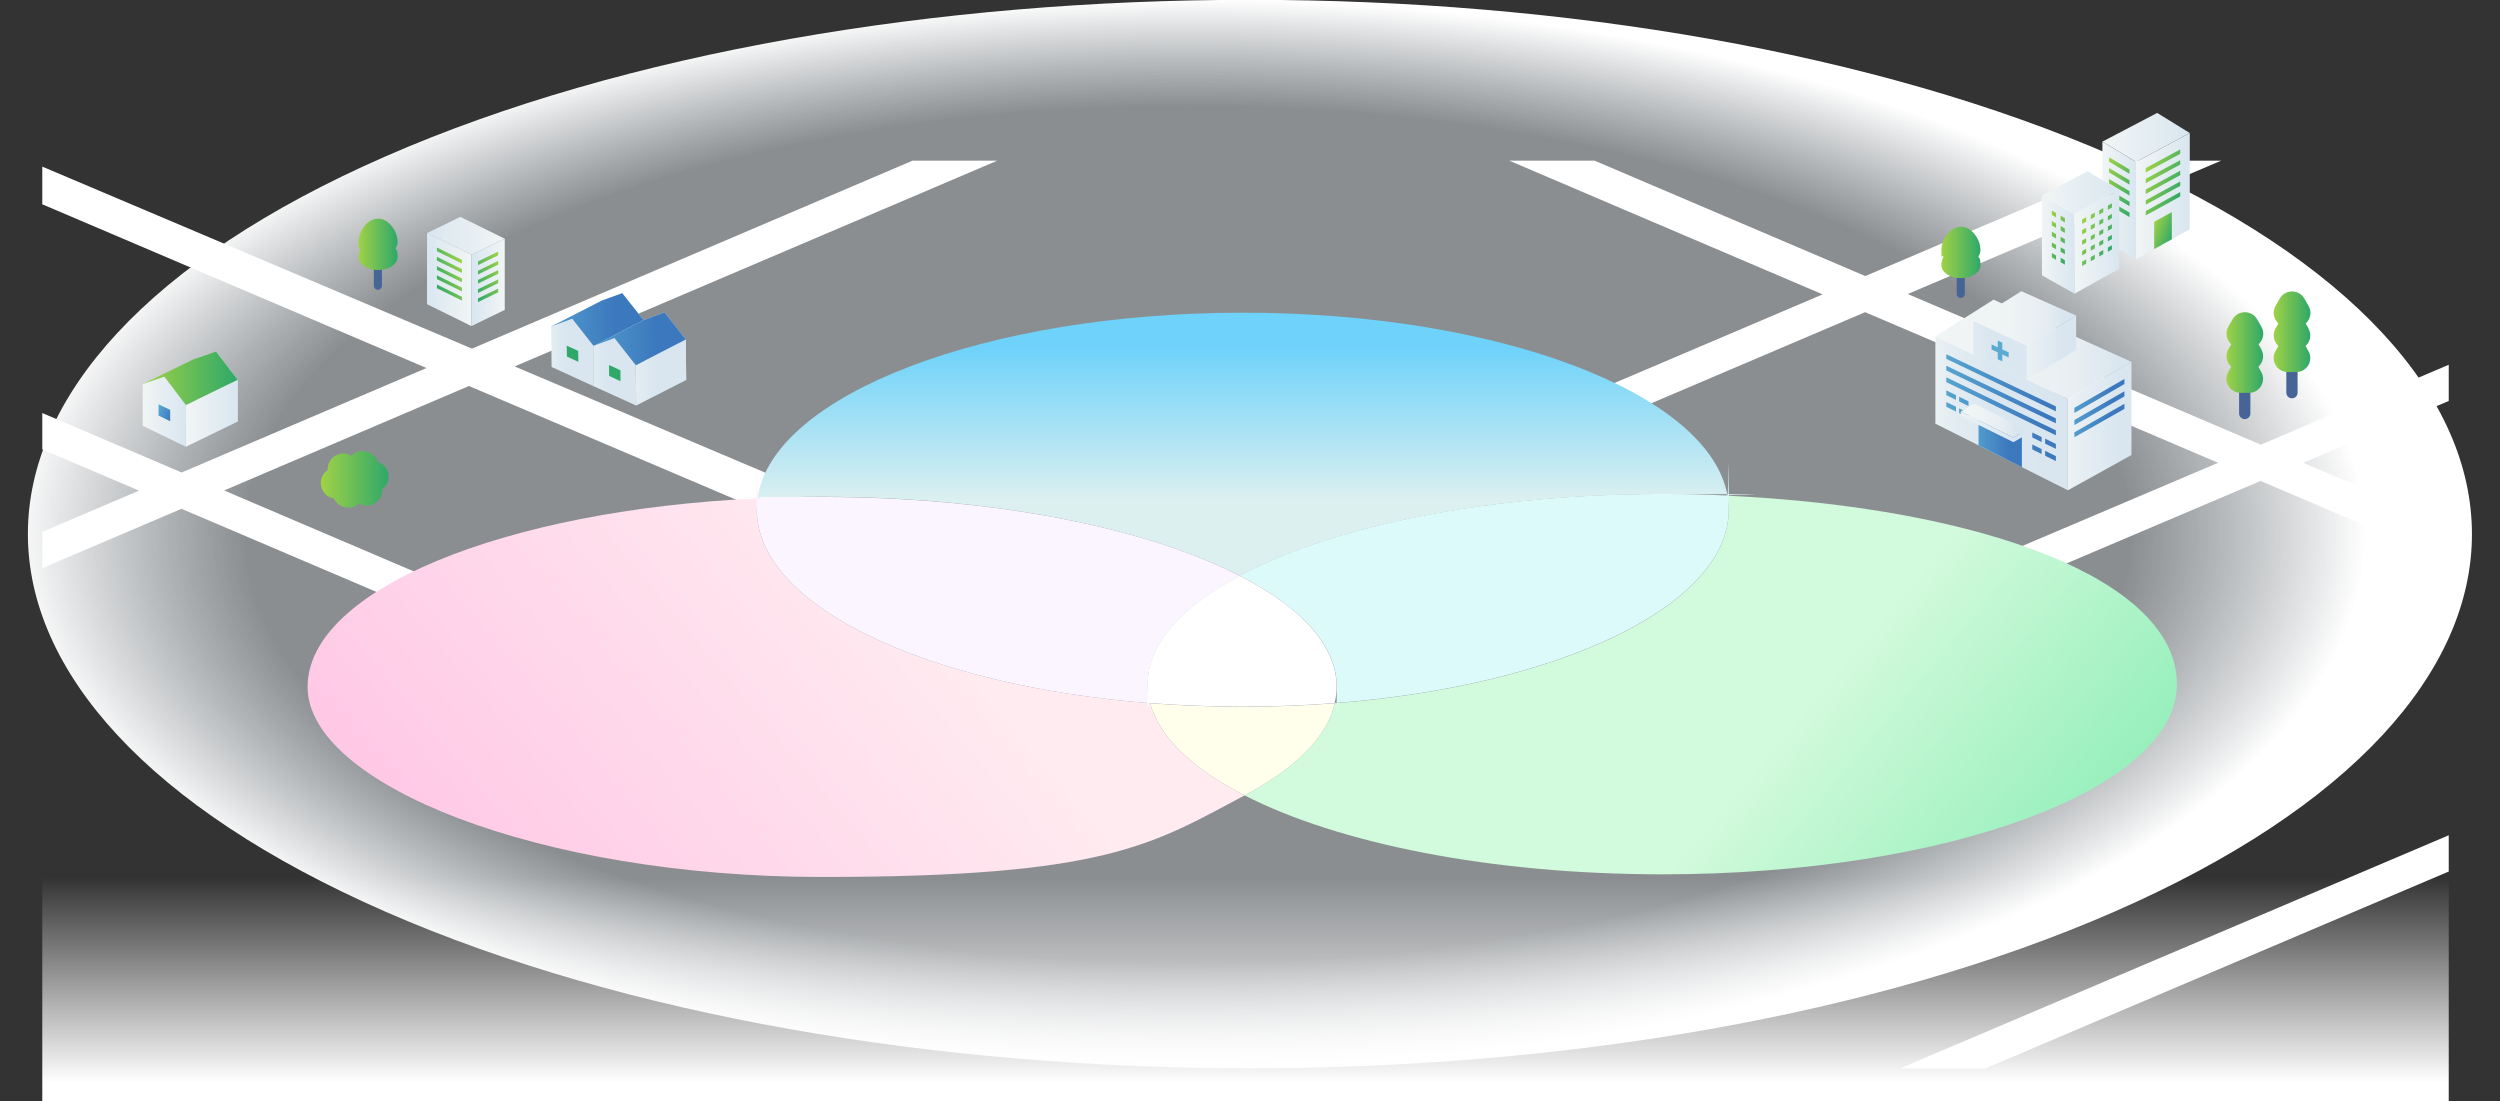 <?xml version="1.0" encoding="UTF-8"?>
<svg id="_レイヤー_2" xmlns="http://www.w3.org/2000/svg" xmlns:xlink="http://www.w3.org/1999/xlink" version="1.1" viewBox="0 0 1419.1 625.2">
  <rect x="0" y="0" width="1419.1" height="625.2" fill="#333333" stroke="none"/>
  <!-- Generator: Adobe Illustrator 29.1.0, SVG Export Plug-In . SVG Version: 2.1.0 Build 142)  -->
  <defs>
    <style>
      .st0, .st1, .st2 {
        fill: none;
      }

      .st1 {
        stroke-width: 6.4px;
      }

      .st1, .st2 {
        stroke: #466496;
        stroke-linecap: round;
        stroke-linejoin: round;
      }

      .st2 {
        stroke-width: 4.6px;
      }

      .st3 {
        fill: #ffffeb;
      }

      .st4 {
        fill: #faf5ff;
      }

      .st5 {
        fill: url(#_名称未設定グラデーション_9);
      }

      .st6 {
        fill: url(#_名称未設定グラデーション_6);
      }

      .st7 {
        fill: url(#_名称未設定グラデーション_5);
      }

      .st8 {
        fill: url(#_名称未設定グラデーション_4);
      }

      .st9 {
        fill: url(#_名称未設定グラデーション_3);
      }

      .st10 {
        fill: url(#_名称未設定グラデーション_2);
      }

      .st11 {
        fill: url(#_名称未設定グラデーション_8);
      }

      .st12 {
        fill: url(#_名称未設定グラデーション_7);
      }

      .st13 {
        fill: #5aaad2;
      }

      .st14 {
        clip-path: url(#clippath-1);
      }

      .st15 {
        fill: #fff;
      }

      .st16 {
        fill: #dcfafa;
      }

      .st17 {
        fill: url(#_名称未設定グラデーション);
      }

      .st18 {
        clip-path: url(#clippath);
      }

      .st19 {
        fill: url(#_名称未設定グラデーション_39);
      }

      .st20 {
        fill: url(#_名称未設定グラデーション_37);
      }

      .st21 {
        fill: url(#_名称未設定グラデーション_38);
      }

      .st22 {
        fill: url(#_名称未設定グラデーション_31);
      }

      .st23 {
        fill: url(#_名称未設定グラデーション_32);
      }

      .st24 {
        fill: url(#_名称未設定グラデーション_35);
      }

      .st25 {
        fill: url(#_名称未設定グラデーション_36);
      }

      .st26 {
        fill: url(#_名称未設定グラデーション_33);
      }

      .st27 {
        fill: url(#_名称未設定グラデーション_34);
      }

      .st28 {
        fill: url(#_名称未設定グラデーション_14);
      }

      .st29 {
        fill: url(#_名称未設定グラデーション_12);
      }

      .st30 {
        fill: url(#_名称未設定グラデーション_13);
      }

      .st31 {
        fill: url(#_名称未設定グラデーション_18);
      }

      .st32 {
        fill: url(#_名称未設定グラデーション_11);
      }

      .st33 {
        fill: url(#_名称未設定グラデーション_19);
      }

      .st34 {
        fill: url(#_名称未設定グラデーション_16);
      }

      .st35 {
        fill: url(#_名称未設定グラデーション_17);
      }

      .st36 {
        fill: url(#_名称未設定グラデーション_15);
      }

      .st37 {
        fill: url(#_名称未設定グラデーション_41);
      }

      .st38 {
        fill: url(#_名称未設定グラデーション_49);
      }

      .st39 {
        fill: url(#_名称未設定グラデーション_42);
      }

      .st40 {
        fill: url(#_名称未設定グラデーション_43);
      }

      .st41 {
        fill: url(#_名称未設定グラデーション_44);
      }

      .st42 {
        fill: url(#_名称未設定グラデーション_45);
      }

      .st43 {
        fill: url(#_名称未設定グラデーション_40);
      }

      .st44 {
        fill: url(#_名称未設定グラデーション_46);
      }

      .st45 {
        fill: url(#_名称未設定グラデーション_47);
      }

      .st46 {
        fill: url(#_名称未設定グラデーション_48);
      }

      .st47 {
        fill: url(#_名称未設定グラデーション_30);
      }

      .st48 {
        fill: url(#_名称未設定グラデーション_23);
      }

      .st49 {
        fill: url(#_名称未設定グラデーション_24);
      }

      .st50 {
        fill: url(#_名称未設定グラデーション_25);
      }

      .st51 {
        fill: url(#_名称未設定グラデーション_27);
      }

      .st52 {
        fill: url(#_名称未設定グラデーション_20);
      }

      .st53 {
        fill: url(#_名称未設定グラデーション_21);
      }

      .st54 {
        fill: url(#_名称未設定グラデーション_28);
      }

      .st55 {
        fill: url(#_名称未設定グラデーション_29);
      }

      .st56 {
        fill: url(#_名称未設定グラデーション_22);
      }

      .st57 {
        fill: url(#_名称未設定グラデーション_26);
      }

      .st58 {
        fill: url(#_名称未設定グラデーション_10);
      }

      .st59 {
        fill: url(#_名称未設定グラデーション_52);
      }

      .st60 {
        fill: url(#_名称未設定グラデーション_50);
      }

      .st61 {
        fill: url(#_名称未設定グラデーション_51);
      }
    </style>
    <clipPath id="clippath">
      <rect class="st0" x="-72" y="0" width="1563" height="606.5"/>
    </clipPath>
    <radialGradient id="_名称未設定グラデーション" data-name="名称未設定グラデーション" cx="769" cy="323" fx="769" fy="323" r="607.7" gradientTransform="translate(-171.6 464.7) scale(1.1 -.5)" gradientUnits="userSpaceOnUse">
      <stop offset=".8" stop-color="#e3eaf0" stop-opacity=".5"/>
      <stop offset="1" stop-color="#fff"/>
    </radialGradient>
    <linearGradient id="_名称未設定グラデーション_2" data-name="名称未設定グラデーション 2" x1="707" y1="-114.6" x2="707" y2="79.5" gradientTransform="translate(0 577.5) scale(1 -1)" gradientUnits="userSpaceOnUse">
      <stop offset=".4" stop-color="#fff"/>
      <stop offset="1" stop-color="#fff" stop-opacity="0"/>
    </linearGradient>
    <clipPath id="clippath-1">
      <rect class="st0" x="24" y="91.2" width="1366" height="515.3"/>
    </clipPath>
    <linearGradient id="_名称未設定グラデーション_3" data-name="名称未設定グラデーション 3" x1="110.4" y1="358.1" x2="134.9" y2="358.1" gradientTransform="translate(0 577.5) scale(1 -1)" gradientUnits="userSpaceOnUse">
      <stop offset="0" stop-color="#f1f5f5"/>
      <stop offset="1" stop-color="#d9e6f0"/>
    </linearGradient>
    <linearGradient id="_名称未設定グラデーション_4" data-name="名称未設定グラデーション 4" x1="105.5" y1="342.9" x2="134.9" y2="342.9" gradientTransform="translate(0 577.5) scale(1 -1)" gradientUnits="userSpaceOnUse">
      <stop offset="0" stop-color="#f1f5f5"/>
      <stop offset="1" stop-color="#d9e6f0"/>
    </linearGradient>
    <linearGradient id="_名称未設定グラデーション_5" data-name="名称未設定グラデーション 5" x1="81" y1="362.8" x2="134.9" y2="362.8" gradientTransform="translate(0 577.5) scale(1 -1)" gradientUnits="userSpaceOnUse">
      <stop offset="0" stop-color="#a0d246"/>
      <stop offset="1" stop-color="#2fa869"/>
    </linearGradient>
    <linearGradient id="_名称未設定グラデーション_6" data-name="名称未設定グラデーション 6" x1="81" y1="343.8" x2="105.5" y2="343.8" gradientTransform="translate(0 577.5) scale(1 -1)" gradientUnits="userSpaceOnUse">
      <stop offset="0" stop-color="#f1f5f5"/>
      <stop offset="1" stop-color="#d9e6f0"/>
    </linearGradient>
    <linearGradient id="_名称未設定グラデーション_7" data-name="名称未設定グラデーション 7" x1="88.8" y1="344.8" x2="97.8" y2="341.6" gradientTransform="translate(0 577.5) scale(1 -1)" gradientUnits="userSpaceOnUse">
      <stop offset="0" stop-color="#5aaad2"/>
      <stop offset="1" stop-color="#3c78be"/>
    </linearGradient>
    <linearGradient id="_名称未設定グラデーション_8" data-name="名称未設定グラデーション 8" x1="357.2" y1="409.1" x2="380.1" y2="409.1" gradientTransform="translate(-26.6 605.4) rotate(-1.6) scale(1 -1) skewX(1)" gradientUnits="userSpaceOnUse">
      <stop offset="0" stop-color="#f1f5f5"/>
      <stop offset="1" stop-color="#d9e6f0"/>
    </linearGradient>
    <linearGradient id="_名称未設定グラデーション_9" data-name="名称未設定グラデーション 9" x1="352.7" y1="394.4" x2="380.1" y2="394.4" gradientTransform="translate(-26.6 605.4) rotate(-1.6) scale(1 -1) skewX(1)" gradientUnits="userSpaceOnUse">
      <stop offset="0" stop-color="#f1f5f5"/>
      <stop offset="1" stop-color="#d9e6f0"/>
    </linearGradient>
    <linearGradient id="_名称未設定グラデーション_10" data-name="名称未設定グラデーション 10" x1="329.7" y1="413.7" x2="380.1" y2="413.7" gradientTransform="translate(-26.6 605.4) rotate(-1.6) scale(1 -1) skewX(1)" gradientUnits="userSpaceOnUse">
      <stop offset="0" stop-color="#5aaad2"/>
      <stop offset="1" stop-color="#3c78be"/>
    </linearGradient>
    <linearGradient id="_名称未設定グラデーション_11" data-name="名称未設定グラデーション 11" x1="329.7" y1="395.3" x2="352.7" y2="395.3" gradientTransform="translate(-26.6 605.4) rotate(-1.6) scale(1 -1) skewX(1)" gradientUnits="userSpaceOnUse">
      <stop offset="0" stop-color="#f1f5f5"/>
      <stop offset="1" stop-color="#d9e6f0"/>
    </linearGradient>
    <linearGradient id="_名称未設定グラデーション_12" data-name="名称未設定グラデーション 12" x1="337" y1="396.5" x2="345.5" y2="393.5" gradientTransform="translate(-26.6 605.4) rotate(-1.6) scale(1 -1) skewX(1)" gradientUnits="userSpaceOnUse">
      <stop offset="0" stop-color="#a0d246"/>
      <stop offset="1" stop-color="#2fa869"/>
    </linearGradient>
    <linearGradient id="_名称未設定グラデーション_13" data-name="名称未設定グラデーション 13" x1="380.1" y1="397.5" x2="403" y2="397.5" gradientTransform="translate(-26.6 605.4) rotate(-1.6) scale(1 -1) skewX(1)" gradientUnits="userSpaceOnUse">
      <stop offset="0" stop-color="#f1f5f5"/>
      <stop offset="1" stop-color="#d9e6f0"/>
    </linearGradient>
    <linearGradient id="_名称未設定グラデーション_14" data-name="名称未設定グラデーション 14" x1="375.6" y1="382.7" x2="403" y2="382.7" gradientTransform="translate(-26.6 605.4) rotate(-1.6) scale(1 -1) skewX(1)" gradientUnits="userSpaceOnUse">
      <stop offset="0" stop-color="#f1f5f5"/>
      <stop offset="1" stop-color="#d9e6f0"/>
    </linearGradient>
    <linearGradient id="_名称未設定グラデーション_15" data-name="名称未設定グラデーション 15" x1="352.7" y1="402.1" x2="403" y2="402.1" gradientTransform="translate(-26.6 605.4) rotate(-1.6) scale(1 -1) skewX(1)" gradientUnits="userSpaceOnUse">
      <stop offset="0" stop-color="#5aaad2"/>
      <stop offset="1" stop-color="#3c78be"/>
    </linearGradient>
    <linearGradient id="_名称未設定グラデーション_16" data-name="名称未設定グラデーション 16" x1="352.7" y1="383.7" x2="375.6" y2="383.7" gradientTransform="translate(-26.6 605.4) rotate(-1.6) scale(1 -1) skewX(1)" gradientUnits="userSpaceOnUse">
      <stop offset="0" stop-color="#f1f5f5"/>
      <stop offset="1" stop-color="#d9e6f0"/>
    </linearGradient>
    <linearGradient id="_名称未設定グラデーション_17" data-name="名称未設定グラデーション 17" x1="360" y1="384.9" x2="368.4" y2="381.8" gradientTransform="translate(-26.6 605.4) rotate(-1.6) scale(1 -1) skewX(1)" gradientUnits="userSpaceOnUse">
      <stop offset="0" stop-color="#a0d246"/>
      <stop offset="1" stop-color="#2fa869"/>
    </linearGradient>
    <linearGradient id="_名称未設定グラデーション_18" data-name="名称未設定グラデーション 18" x1="5596.9" y1="443.6" x2="5640.9" y2="443.6" gradientTransform="translate(5883.3 577.5) rotate(-180)" gradientUnits="userSpaceOnUse">
      <stop offset="0" stop-color="#f1f5f5"/>
      <stop offset="1" stop-color="#d9e6f0"/>
    </linearGradient>
    <linearGradient id="_名称未設定グラデーション_19" data-name="名称未設定グラデーション 19" x1="5615.7" y1="418.8" x2="5640.9" y2="418.8" gradientTransform="translate(5883.3 577.5) rotate(-180)" gradientUnits="userSpaceOnUse">
      <stop offset="0" stop-color="#f1f5f5"/>
      <stop offset="1" stop-color="#d9e6f0"/>
    </linearGradient>
    <linearGradient id="_名称未設定グラデーション_20" data-name="名称未設定グラデーション 20" x1="5619.5" y1="425.1" x2="5637.1" y2="418.7" gradientTransform="translate(5883.3 577.5) rotate(-180)" gradientUnits="userSpaceOnUse">
      <stop offset="0" stop-color="#a0d246"/>
      <stop offset="1" stop-color="#2fa869"/>
    </linearGradient>
    <linearGradient id="_名称未設定グラデーション_21" data-name="名称未設定グラデーション 21" x1="5596.9" y1="417.2" x2="5615.7" y2="417.2" gradientTransform="translate(5883.3 577.5) rotate(-180)" gradientUnits="userSpaceOnUse">
      <stop offset="0" stop-color="#f1f5f5"/>
      <stop offset="1" stop-color="#d9e6f0"/>
    </linearGradient>
    <linearGradient id="_名称未設定グラデーション_22" data-name="名称未設定グラデーション 22" x1="5596.6" y1="423.8" x2="5615.9" y2="416.8" gradientTransform="translate(5883.3 577.5) rotate(-180)" gradientUnits="userSpaceOnUse">
      <stop offset="0" stop-color="#a0d246"/>
      <stop offset="1" stop-color="#2fa869"/>
    </linearGradient>
    <linearGradient id="_名称未設定グラデーション_23" data-name="名称未設定グラデーション 23" x1="1101.9" y1="434.2" x2="1124.2" y2="434.2" gradientTransform="translate(0 577.5) scale(1 -1)" gradientUnits="userSpaceOnUse">
      <stop offset="0" stop-color="#a0d246"/>
      <stop offset="1" stop-color="#2fa869"/>
    </linearGradient>
    <linearGradient id="_名称未設定グラデーション_24" data-name="名称未設定グラデーション 24" x1="203.4" y1="438.8" x2="225.7" y2="438.8" gradientTransform="translate(0 577.5) scale(1 -1)" gradientUnits="userSpaceOnUse">
      <stop offset="0" stop-color="#a0d246"/>
      <stop offset="1" stop-color="#2fa869"/>
    </linearGradient>
    <linearGradient id="_名称未設定グラデーション_25" data-name="名称未設定グラデーション 25" x1="1290.6" y1="389.2" x2="1311.5" y2="389.2" gradientTransform="translate(0 577.5) scale(1 -1)" gradientUnits="userSpaceOnUse">
      <stop offset="0" stop-color="#a0d246"/>
      <stop offset="1" stop-color="#2fa869"/>
    </linearGradient>
    <linearGradient id="_名称未設定グラデーション_26" data-name="名称未設定グラデーション 26" x1="1263.8" y1="377.4" x2="1284.7" y2="377.4" gradientTransform="translate(0 577.5) scale(1 -1)" gradientUnits="userSpaceOnUse">
      <stop offset="0" stop-color="#a0d246"/>
      <stop offset="1" stop-color="#2fa869"/>
    </linearGradient>
    <linearGradient id="_名称未設定グラデーション_27" data-name="名称未設定グラデーション 27" x1="1193.4" y1="499.5" x2="1243" y2="499.5" gradientTransform="translate(0 577.5) scale(1 -1)" gradientUnits="userSpaceOnUse">
      <stop offset="0" stop-color="#f1f5f5"/>
      <stop offset="1" stop-color="#d9e6f0"/>
    </linearGradient>
    <linearGradient id="_名称未設定グラデーション_28" data-name="名称未設定グラデーション 28" x1="1212.5" y1="466.1" x2="1243" y2="466.1" gradientTransform="translate(0 577.5) scale(1 -1)" gradientUnits="userSpaceOnUse">
      <stop offset="0" stop-color="#f1f5f5"/>
      <stop offset="1" stop-color="#d9e6f0"/>
    </linearGradient>
    <linearGradient id="_名称未設定グラデーション_29" data-name="名称未設定グラデーション 29" x1="1216.5" y1="478" x2="1239" y2="469.8" gradientTransform="translate(0 577.5) scale(1 -1)" gradientUnits="userSpaceOnUse">
      <stop offset="0" stop-color="#a0d246"/>
      <stop offset="1" stop-color="#2fa869"/>
    </linearGradient>
    <linearGradient id="_名称未設定グラデーション_30" data-name="名称未設定グラデーション 30" x1="1221.8" y1="448.8" x2="1233.8" y2="444.4" gradientTransform="translate(0 577.5) scale(1 -1)" gradientUnits="userSpaceOnUse">
      <stop offset="0" stop-color="#a0d246"/>
      <stop offset="1" stop-color="#2fa869"/>
    </linearGradient>
    <linearGradient id="_名称未設定グラデーション_31" data-name="名称未設定グラデーション 31" x1="1193.4" y1="463.7" x2="1212.5" y2="463.7" gradientTransform="translate(0 577.5) scale(1 -1)" gradientUnits="userSpaceOnUse">
      <stop offset="0" stop-color="#f1f5f5"/>
      <stop offset="1" stop-color="#d9e6f0"/>
    </linearGradient>
    <linearGradient id="_名称未設定グラデーション_32" data-name="名称未設定グラデーション 32" x1="1192.4" y1="475.1" x2="1213.6" y2="467.4" gradientTransform="translate(0 577.5) scale(1 -1)" gradientUnits="userSpaceOnUse">
      <stop offset="0" stop-color="#a0d246"/>
      <stop offset="1" stop-color="#2fa869"/>
    </linearGradient>
    <linearGradient id="_名称未設定グラデーション_33" data-name="名称未設定グラデーション 33" x1="1159.1" y1="438.7" x2="1177.6" y2="438.7" gradientTransform="translate(0 577.5) scale(1 -1)" gradientUnits="userSpaceOnUse">
      <stop offset="0" stop-color="#f1f5f5"/>
      <stop offset="1" stop-color="#d9e6f0"/>
    </linearGradient>
    <linearGradient id="_名称未設定グラデーション_34" data-name="名称未設定グラデーション 34" x1="1159.1" y1="468.1" x2="1203" y2="468.1" gradientTransform="translate(0 577.5) scale(1 -1)" gradientUnits="userSpaceOnUse">
      <stop offset="0" stop-color="#f1f5f5"/>
      <stop offset="1" stop-color="#d9e6f0"/>
    </linearGradient>
    <linearGradient id="_名称未設定グラデーション_35" data-name="名称未設定グラデーション 35" x1="1177.6" y1="440.2" x2="1203" y2="440.2" gradientTransform="translate(0 577.5) scale(1 -1)" gradientUnits="userSpaceOnUse">
      <stop offset="0" stop-color="#f1f5f5"/>
      <stop offset="1" stop-color="#d9e6f0"/>
    </linearGradient>
    <linearGradient id="_名称未設定グラデーション_36" data-name="名称未設定グラデーション 36" x1="1180.1" y1="448" x2="1200.5" y2="440.6" gradientTransform="translate(0 577.5) scale(1 -1)" gradientUnits="userSpaceOnUse">
      <stop offset="0" stop-color="#a0d246"/>
      <stop offset="1" stop-color="#2fa869"/>
    </linearGradient>
    <linearGradient id="_名称未設定グラデーション_37" data-name="名称未設定グラデーション 37" x1="1159" y1="448" x2="1177.8" y2="437.2" gradientTransform="translate(0 577.5) scale(1 -1)" gradientUnits="userSpaceOnUse">
      <stop offset="0" stop-color="#a0d246"/>
      <stop offset="1" stop-color="#2fa869"/>
    </linearGradient>
    <linearGradient id="_名称未設定グラデーション_38" data-name="名称未設定グラデーション 38" x1="1095.7" y1="450.4" x2="1207.1" y2="450.4" gradientTransform="translate(2.5 771.4) rotate(-6) scale(1 -1) skewX(5.9)" gradientUnits="userSpaceOnUse">
      <stop offset="0" stop-color="#f1f5f5"/>
      <stop offset=".5" stop-color="#eef3f4"/>
      <stop offset=".8" stop-color="#e7eef2"/>
      <stop offset="1" stop-color="#dae6f0"/>
      <stop offset="1" stop-color="#d9e6f0"/>
    </linearGradient>
    <linearGradient id="_名称未設定グラデーション_39" data-name="名称未設定グラデーション 39" x1="1171" y1="403" x2="1207.1" y2="403" gradientTransform="translate(2.5 771.4) rotate(-6) scale(1 -1) skewX(5.9)" gradientUnits="userSpaceOnUse">
      <stop offset="0" stop-color="#f1f5f5"/>
      <stop offset="1" stop-color="#d9e6f0"/>
    </linearGradient>
    <linearGradient id="_名称未設定グラデーション_40" data-name="名称未設定グラデーション 40" x1="1095.7" y1="419.1" x2="1171" y2="419.1" gradientTransform="translate(2.5 771.4) rotate(-6) scale(1 -1) skewX(5.9)" gradientUnits="userSpaceOnUse">
      <stop offset="0" stop-color="#f1f5f5"/>
      <stop offset=".2" stop-color="#e4edf2"/>
      <stop offset=".5" stop-color="#dbe7f0"/>
      <stop offset="1" stop-color="#d9e6f0"/>
    </linearGradient>
    <linearGradient id="_名称未設定グラデーション_41" data-name="名称未設定グラデーション 41" x1="1102" y1="426.5" x2="1164.2" y2="426.5" gradientTransform="translate(2.5 771.4) rotate(-6) scale(1 -1) skewX(5.9)" gradientUnits="userSpaceOnUse">
      <stop offset="0" stop-color="#5aaad2"/>
      <stop offset="1" stop-color="#3c78be"/>
    </linearGradient>
    <linearGradient id="_名称未設定グラデーション_42" data-name="名称未設定グラデーション 42" x1="1120.3" y1="400.7" x2="1144.9" y2="400.7" gradientTransform="translate(2.5 771.4) rotate(-6) scale(1 -1) skewX(5.9)" gradientUnits="userSpaceOnUse">
      <stop offset="0" stop-color="#5aaad2"/>
      <stop offset="1" stop-color="#3c78be"/>
    </linearGradient>
    <linearGradient id="_名称未設定グラデーション_43" data-name="名称未設定グラデーション 43" x1="1174.8" y1="413.1" x2="1203.2" y2="413.1" gradientTransform="translate(2.5 771.4) rotate(-6) scale(1 -1) skewX(5.9)" gradientUnits="userSpaceOnUse">
      <stop offset="0" stop-color="#5aaad2"/>
      <stop offset="1" stop-color="#3c78be"/>
    </linearGradient>
    <linearGradient id="_名称未設定グラデーション_44" data-name="名称未設定グラデーション 44" x1="1117.6" y1="468.2" x2="1175.8" y2="468.2" gradientTransform="translate(2.5 771.4) rotate(-6) scale(1 -1) skewX(5.9)" gradientUnits="userSpaceOnUse">
      <stop offset="0" stop-color="#f1f5f5"/>
      <stop offset=".5" stop-color="#eef3f4"/>
      <stop offset=".8" stop-color="#e7eef2"/>
      <stop offset="1" stop-color="#dae6f0"/>
      <stop offset="1" stop-color="#d9e6f0"/>
    </linearGradient>
    <linearGradient id="_名称未設定グラデーション_45" data-name="名称未設定グラデーション 45" x1="1147.7" y1="450.2" x2="1175.8" y2="450.2" gradientTransform="translate(2.5 771.4) rotate(-6) scale(1 -1) skewX(5.9)" gradientUnits="userSpaceOnUse">
      <stop offset="0" stop-color="#f1f5f5"/>
      <stop offset="1" stop-color="#d9e6f0"/>
    </linearGradient>
    <linearGradient id="_名称未設定グラデーション_46" data-name="名称未設定グラデーション 46" x1="1102" y1="409" x2="1164.2" y2="409" gradientTransform="translate(2.5 771.4) rotate(-6) scale(1 -1) skewX(5.9)" gradientUnits="userSpaceOnUse">
      <stop offset="0" stop-color="#5aaad2"/>
      <stop offset="1" stop-color="#3c78be"/>
    </linearGradient>
    <linearGradient id="_名称未設定グラデーション_47" data-name="名称未設定グラデーション 47" x1="1110.2" y1="412.3" x2="1147.9" y2="412.3" gradientTransform="translate(2.5 771.4) rotate(-6) scale(1 -1) skewX(5.9)" gradientUnits="userSpaceOnUse">
      <stop offset="0" stop-color="#f1f5f5"/>
      <stop offset=".5" stop-color="#eef3f4"/>
      <stop offset=".8" stop-color="#e7eef2"/>
      <stop offset="1" stop-color="#dae6f0"/>
      <stop offset="1" stop-color="#d9e6f0"/>
    </linearGradient>
    <linearGradient id="_名称未設定グラデーション_48" data-name="名称未設定グラデーション 48" x1="1110.2" y1="409.2" x2="1147.9" y2="409.2" gradientTransform="translate(2.5 771.4) rotate(-6) scale(1 -1) skewX(5.9)" gradientUnits="userSpaceOnUse">
      <stop offset="0" stop-color="#f1f5f5"/>
      <stop offset="1" stop-color="#d9e6f0"/>
    </linearGradient>
    <linearGradient id="_名称未設定グラデーション_49" data-name="名称未設定グラデーション 49" x1="182.1" y1="305.4" x2="220.6" y2="305.4" gradientTransform="translate(0 577.5) scale(1 -1)" gradientUnits="userSpaceOnUse">
      <stop offset="0" stop-color="#a0d246"/>
      <stop offset="1" stop-color="#2fa869"/>
    </linearGradient>
    <linearGradient id="_名称未設定グラデーション_50" data-name="名称未設定グラデーション 50" x1="285.9" y1="38.5" x2="754.5" y2="431.7" gradientTransform="translate(0 577.5) scale(1 -1)" gradientUnits="userSpaceOnUse">
      <stop offset="0" stop-color="#ffc8e6"/>
      <stop offset=".5" stop-color="#ffebf0"/>
    </linearGradient>
    <linearGradient id="_名称未設定グラデーション_51" data-name="名称未設定グラデーション 51" x1="765.5" y1="341.4" x2="1234.1" y2="-51.8" gradientTransform="translate(0 577.5) scale(1 -1)" gradientUnits="userSpaceOnUse">
      <stop offset=".5" stop-color="#d2fadc"/>
      <stop offset="1" stop-color="#64e6a0"/>
    </linearGradient>
    <linearGradient id="_名称未設定グラデーション_52" data-name="名称未設定グラデーション 52" x1="705.3" y1="176.3" x2="705.3" y2="468.2" gradientTransform="translate(0 577.5) scale(1 -1)" gradientUnits="userSpaceOnUse">
      <stop offset=".4" stop-color="#dcf0f0"/>
      <stop offset=".7" stop-color="#6ed2fa"/>
    </linearGradient>
  </defs>
  <g id="item">
    <g>
      <g class="st18">
        <path class="st17" d="M1200,88.7c-270.9-118.4-710.1-118.4-981,0-270.9,118.4-270.9,310.4,0,428.9,270.9,118.4,710.1,118.4,981,0,270.9-118.4,270.9-310.4,0-428.9h0Z"/>
      </g>
      <rect class="st10" x="24" y="498" width="1366" height="127.3"/>
      <g class="st14">
        <path class="st15" d="M592.3,59.5l-324.4,138.4L-292.5-39.5l-24.2,10.3L242.1,208.9l-139,59.3L-314,90.3l-24.2,10.3L78.9,278.5l-146.4,62.4,24.2,10.3,146.3-62.4,218.4,93.1,24.2-10.3-218.4-93.2,139-59.3,163.5,69.6s.6-5.2,2-11.2c1.4-5.7,2.9-9.1,2.9-9.1l-142.5-60.4,324.4-138.3-24.2-10.3h0ZM921.3,673.3l24.2,10.3,694.2-295-24.2-10.3-694.2,295h0ZM934.3,230.2l124.4-53,200.4,85.5-234.5,99.6,24.2,10.3,234.4-99.6,183.2,78.1,24.2-10.3-183.2-78.1,435.6-185.1-24.2-10.3-435.5,185.1-200.4-85.5L1698.2-94.9l-24.2-10.3-615.2,261.9-227.8-97.1-24.2,10.3,227.8,97.2-118.6,50.5,18.3,12.8h0Z"/>
      </g>
      <g>
        <polygon class="st9" points="122.6 199.5 110.4 203.7 110.4 227.4 134.9 239.3 134.9 215.6 122.6 199.5"/>
        <polygon class="st8" points="105.5 229.9 105.5 253.6 134.9 239.3 134.9 215.6 105.5 229.9"/>
        <polygon class="st7" points="81 218 110.4 203.7 122.6 199.5 134.9 215.6 105.5 229.9 81 218"/>
        <polygon class="st6" points="93.3 213.8 81 218 81 241.7 105.5 253.6 105.5 229.9 93.3 213.8"/>
        <polygon class="st12" points="96.6 239.1 90 235.9 90 229.5 96.6 232.7 96.6 239.1"/>
      </g>
      <g>
        <g>
          <polygon class="st11" points="353.2 166.4 341.4 170.7 341.6 193.7 365.6 204.7 365.3 181.7 353.2 166.4"/>
          <polygon class="st5" points="336.9 196.3 337.1 219.3 365.6 204.7 365.3 181.7 336.9 196.3"/>
          <polygon class="st58" points="312.9 185.3 341.4 170.7 353.2 166.4 365.3 181.7 336.9 196.3 312.9 185.3"/>
          <polygon class="st32" points="324.8 180.9 312.9 185.3 313.1 208.3 337.1 219.3 336.9 196.3 324.8 180.9"/>
          <polygon class="st29" points="328.3 205.4 321.8 202.4 321.7 196.2 328.2 199.2 328.3 205.4"/>
        </g>
        <g>
          <polygon class="st30" points="377.2 177.3 365.3 181.7 365.6 204.7 389.5 215.7 389.3 192.7 377.2 177.3"/>
          <polygon class="st28" points="360.9 207.3 361.1 230.2 389.5 215.7 389.3 192.7 360.9 207.3"/>
          <polygon class="st36" points="336.9 196.3 365.3 181.7 377.2 177.3 389.3 192.7 360.9 207.3 336.9 196.3"/>
          <polygon class="st34" points="348.8 191.9 336.9 196.3 337.1 219.3 361.1 230.2 360.9 207.3 348.8 191.9"/>
          <polygon class="st35" points="352.2 216.4 345.8 213.4 345.7 207.2 352.2 210.2 352.2 216.4"/>
        </g>
      </g>
      <g>
        <polygon class="st31" points="261.3 123.1 242.4 132.3 267.6 144.6 286.5 135.5 261.3 123.1"/>
        <polygon class="st33" points="242.4 172.7 267.6 185.1 267.6 144.6 242.4 132.3 242.4 172.7"/>
        <path class="st52" d="M248,158.4l14.2,7v-2.1l-14.2-7v2.1ZM248,153.2l14.2,7v-2.1l-14.2-7v2.1ZM248,163.6l14.2,7v-2.1l-14.2-7v2.1ZM248,140.5v2.1l14.2,7v-2.1l-14.2-7ZM248,147.9l14.2,7v-2.1l-14.2-7v2.1h0Z"/>
        <polygon class="st53" points="286.5 175.9 267.6 185.1 267.6 144.6 286.5 135.5 286.5 175.9"/>
        <path class="st56" d="M271.3,148.4v2.1l11.5-5.6v-2.1l-11.5,5.6ZM271.3,155.8l11.5-5.6v-2.1l-11.5,5.6v2.1ZM271.3,161l11.5-5.6v-2.1l-11.5,5.6v2.1ZM271.3,166.3l11.5-5.6v-2.1l-11.5,5.6v2.1ZM271.3,171.5l11.5-5.6v-2.1l-11.5,5.6v2.1Z"/>
      </g>
      <g>
        <line class="st2" x1="1113" y1="144" x2="1113" y2="166.8"/>
        <path class="st48" d="M1124.2,142c0-6.2-5-13.3-11.1-13.3s-11.1,7.2-11.1,13.3.4,2.5,1.2,3.6c-.7,1.6-1.2,3.3-1.2,4.9,0,4.1,5,7.4,11.1,7.4s11.1-3.3,11.1-7.4-.4-3.3-1.2-4.9c.7-1.1,1.2-2.3,1.2-3.6h0Z"/>
      </g>
      <g>
        <line class="st2" x1="214.5" y1="139.4" x2="214.5" y2="162.2"/>
        <path class="st49" d="M225.7,137.4c0-6.2-5-13.3-11.1-13.3s-11.1,7.2-11.1,13.3.4,2.5,1.2,3.6c-.7,1.6-1.2,3.3-1.2,4.9,0,4.1,5,7.4,11.1,7.4s11.1-3.3,11.1-7.4-.4-3.3-1.2-4.9c.7-1.1,1.2-2.3,1.2-3.6h0Z"/>
      </g>
      <g>
        <line class="st1" x1="1301" y1="191.5" x2="1301" y2="222.9"/>
        <path class="st50" d="M1310.4,186.4l-1.6-2.8c2.7-2.4,3.7-6.5,1.6-10l-2.4-4.2c-3.1-5.3-10.8-5.3-13.9,0l-2.4,4.2c-2,3.5-1,7.6,1.6,10l-1.6,2.8c-2,3.5-1,7.6,1.6,10l-1.6,2.8c-3.1,5.3.8,12,6.9,12h4.8c6.2,0,10-6.7,6.9-12l-1.6-2.8c2.7-2.4,3.7-6.5,1.6-10Z"/>
      </g>
      <g>
        <line class="st1" x1="1274.2" y1="203.3" x2="1274.2" y2="234.7"/>
        <path class="st57" d="M1283.6,198.2l-1.6-2.8c2.7-2.4,3.7-6.5,1.6-10l-2.4-4.2c-3.1-5.3-10.8-5.3-13.9,0l-2.4,4.2c-2,3.5-1,7.6,1.6,10l-1.6,2.8c-2,3.5-1,7.6,1.6,10l-1.6,2.8c-3.1,5.3.8,12,6.9,12h4.8c6.2,0,10-6.7,6.9-12l-1.6-2.8c2.7-2.4,3.7-6.5,1.6-10Z"/>
      </g>
      <g>
        <g>
          <polygon class="st51" points="1224.5 64.1 1243 75.5 1212.5 91.9 1193.4 80.4 1224.5 64.1"/>
          <polygon class="st54" points="1243 130.1 1212.5 147.2 1212.5 91.9 1243 75.5 1243 130.1"/>
          <path class="st55" d="M1218,116.2l19.6-10.7v-2.5l-19.6,10.7v2.5ZM1218,122.3l19.6-10.8v-2.5l-19.6,10.8v2.5h0ZM1218,110.1l19.6-10.7v-2.5l-19.6,10.7v2.5ZM1218,104l19.6-10.6v-2.5l-19.6,10.6v2.5ZM1218,95.4v2.5l19.6-10.6v-2.5l-19.6,10.6h0Z"/>
          <polygon class="st47" points="1232.8 135.8 1222.8 141.4 1222.8 125.9 1232.8 120.4 1232.8 135.8"/>
          <polygon class="st22" points="1193.4 136.2 1212.5 147.2 1212.5 91.9 1193.4 80.4 1193.4 136.2"/>
          <path class="st23" d="M1197.2,89.3v2.5l11.6,6.9v-2.5l-11.6-6.9ZM1197.2,97.9l11.6,6.9v-2.5l-11.6-6.9v2.5ZM1197.2,104.1l11.6,6.9v-2.5l-11.6-6.9v2.5h0ZM1197.2,110.2l11.6,6.8v-2.5l-11.6-6.9v2.5h0ZM1197.2,116.4l11.6,6.8v-2.5l-11.6-6.8v2.5h0Z"/>
        </g>
        <g>
          <polygon class="st26" points="1159.1 156.3 1177.6 166.7 1177.6 121.6 1159.1 110.9 1159.1 156.3"/>
          <polygon class="st27" points="1184.9 97.2 1203 107.9 1177.6 121.6 1159.1 110.9 1184.9 97.2"/>
          <polygon class="st24" points="1203 152.5 1177.6 166.7 1177.6 121.6 1203 107.9 1203 152.5"/>
          <path class="st25" d="M1181.9,127.1l2.3-1.3v-2.5l-2.3,1.3v2.5h0ZM1181.9,133.1l2.3-1.3v-2.5l-2.3,1.3v2.5ZM1181.9,139l2.3-1.3v-2.5l-2.3,1.3v2.5ZM1181.9,145l2.3-1.3v-2.5l-2.3,1.3v2.5ZM1181.9,151l2.3-1.3v-2.5l-2.3,1.3v2.5ZM1186.8,124.4l2.3-1.3v-2.4l-2.3,1.3v2.4ZM1186.8,130.4l2.3-1.3v-2.4l-2.3,1.3v2.4h0ZM1186.8,136.4l2.3-1.3v-2.4l-2.3,1.3v2.4ZM1186.8,142.3l2.3-1.3v-2.4l-2.3,1.3v2.4ZM1186.8,148.3l2.3-1.3v-2.4l-2.3,1.3v2.4ZM1191.6,121.8l2.3-1.3v-2.4l-2.3,1.3v2.4ZM1191.6,127.7l2.3-1.3v-2.4l-2.3,1.3v2.4ZM1191.6,133.7l2.3-1.3v-2.4l-2.3,1.3v2.4h0ZM1191.6,139.7l2.3-1.3v-2.4l-2.3,1.3v2.4ZM1191.6,145.6l2.3-1.3v-2.4l-2.3,1.3v2.4ZM1196.5,116.7v2.4l2.3-1.3v-2.4l-2.3,1.3ZM1196.5,125.1l2.3-1.3v-2.4l-2.3,1.3v2.4h0ZM1196.5,131l2.3-1.3v-2.4l-2.3,1.3v2.4ZM1196.5,137l2.3-1.3v-2.4l-2.3,1.3v2.4h0ZM1196.5,142.9l2.3-1.3v-2.4l-2.3,1.3v2.4Z"/>
          <path class="st20" d="M1164.7,122l2.4,1.4v-2.5l-2.4-1.4v2.5h0ZM1164.7,128l2.4,1.4v-2.5l-2.4-1.4v2.5h0ZM1164.7,134l2.4,1.4v-2.5l-2.4-1.4v2.5ZM1164.7,140.1l2.4,1.4v-2.5l-2.4-1.4v2.5h0ZM1164.7,146.1l2.4,1.4v-2.5l-2.4-1.4v2.5ZM1169.7,122.4v2.5l2.4,1.4v-2.5l-2.4-1.4ZM1169.7,130.8l2.4,1.4v-2.5l-2.4-1.4v2.5ZM1169.7,136.9l2.4,1.4v-2.5l-2.4-1.4v2.5ZM1169.7,142.9l2.4,1.4v-2.5l-2.4-1.4v2.5ZM1169.7,148.9l2.4,1.3v-2.5l-2.4-1.4v2.5h0Z"/>
        </g>
      </g>
      <g>
        <polygon class="st21" points="1173.8 226.5 1098.6 191 1131.6 170.1 1209.9 205.4 1173.8 226.5"/>
        <polygon class="st19" points="1173.8 278.3 1209.9 258.3 1209.9 205.4 1173.8 226.5 1173.8 278.3"/>
        <path class="st43" d="M1150.5,196.2l-30.2-13.9v18.9l30.2,14.2v-19.3h0ZM1098.6,191v49.5l75.2,37.8v-51.8l-75.2-35.5Z"/>
        <path class="st37" d="M1104.8,201v2.7l62.2,29.8v-2.8l-62.2-29.6h0ZM1104.8,210.3l62.2,30v-2.8l-62.2-29.9v2.7h0ZM1104.8,216.9l62.2,30.2v-2.8l-62.2-30.1v2.7h0Z"/>
        <polygon class="st39" points="1147.7 265.2 1123.1 252.8 1123.1 234.9 1147.7 247 1147.7 265.2"/>
        <path class="st40" d="M1177.5,231.6v2.8l28.4-16.4v-2.9l-28.4,16.4ZM1177.5,241.3l28.4-16.3v-2.9l-28.4,16.3v2.8h0ZM1177.5,248.2l28.4-16.1v-2.9l-28.4,16.2v2.8Z"/>
        <polygon class="st13" points="1134 203.9 1134 200 1130.5 198.4 1130.5 195.5 1134 197.2 1134 193.3 1136.6 194.5 1136.6 198.4 1140.2 200 1140.2 202.9 1136.6 201.2 1136.6 205.1 1134 203.9"/>
        <polygon class="st41" points="1147.4 165.3 1120.4 182.3 1150.5 196.2 1178.5 179.1 1147.4 165.3"/>
        <polygon class="st42" points="1150.5 196.2 1150.5 215.5 1178.5 198.7 1178.5 179.1 1150.5 196.2"/>
        <path class="st44" d="M1160.9,249v2.8l6.1,3v-2.8l-6.1-3ZM1112.1,227.9l5.3,2.6v-2.7l-5.3-2.6v2.7h0ZM1104.8,224.3l5.5,2.7v-2.7l-5.5-2.7v2.7h0ZM1153.6,248.3l5.3,2.6v-2.8l-5.3-2.6v2.8h0ZM1160.9,258.7l6.1,3v-2.8l-6.1-3v2.8ZM1153.6,255.1l5.3,2.6v-2.8l-5.3-2.6v2.8h0ZM1104.8,230.9l5.5,2.7v-2.7l-5.5-2.7v2.7ZM1112.1,234.5l5.3,2.6v-2.7l-5.3-2.6v2.7h0Z"/>
        <g>
          <polygon class="st45" points="1120.5 229.1 1113 233.6 1142.9 248.4 1150.7 243.9 1120.5 229.1"/>
          <polygon class="st46" points="1142.9 248.4 1113 233.6 1113 236.2 1142.9 251 1150.7 246.5 1150.7 243.9 1142.9 248.4"/>
        </g>
      </g>
      <path class="st38" d="M220.6,270.6c0-3.9-2.6-7.3-6.1-8.4-1.2-3.5-4.5-6.1-8.4-6.1s-4.8,1-6.4,2.7c-1.4-.9-3-1.4-4.8-1.4-4.9,0-8.9,4-8.9,8.9s0,.3,0,.5c-2.4,1.6-3.9,4.3-3.9,7.4,0,4.4,3.2,8.1,7.5,8.8,1.4,3,4.5,5.1,8,5.1s4.4-.9,6-2.3c1.3.8,2.9,1.2,4.5,1.2,4.9,0,8.9-4,8.9-8.9s0-.3,0-.4c2.2-1.6,3.6-4.2,3.6-7.1h0Z"/>
      <g>
        <path class="st60" d="M652.9,399.2c-127.2-10-223.3-55.3-223.3-109.8s.2-4.4.5-6.5c-144.1,6.6-255.5,52-255.5,107s130.8,107.9,292.1,107.9,187-18.3,239.8-46.3c-29.3-15-48.4-32.9-53.6-52.3h0Z"/>
        <path class="st61" d="M980.6,281.4c.4,2.6.7,5.3.7,8,0,54.5-96.2,99.9-223.6,109.8-4.5,19.3-22.8,37.2-51.2,52.3,53.1,27.2,139.5,44.8,237.1,44.8,161.3,0,292.1-48.3,292.1-107.9s-111.2-100.3-255.1-107h0Z"/>
        <path class="st3" d="M757.7,399.2c-16.9,1.3-34.4,2-52.2,2s-35.5-.7-52.6-2c5.2,19.4,24.3,37.3,53.6,52.3,28.4-15.1,46.7-32.9,51.2-52.3h0Z"/>
        <path class="st59" d="M703.7,326.8c52.8-28,140.5-46.3,239.8-46.3s24.9.3,37.1.9c-10.1-58-129.4-103.9-275.2-103.9s-267,46.6-275.4,105.3c12-.5,24.2-.8,36.6-.8,97.6,0,184,17.7,237.1,44.8h0Z"/>
        <path class="st4" d="M652.9,399.2c-1-3.5-1.4-7.1-1.4-10.7,0-22.9,19.3-44.1,52.3-61.6-53-27.2-139.5-44.8-237.1-44.8s-24.6.3-36.6.8c-.3,2.2-.5,4.3-.5,6.5,0,54.5,96.1,99.8,223.3,109.8Z"/>
        <path class="st16" d="M703.7,326.8c34.6,17.7,55.1,39.5,55.1,63s-.4,6.3-1.1,9.3c127.4-9.9,223.6-55.3,223.6-109.8s-.2-5.3-.7-8c-12.1-.6-24.5-.9-37.1-.9-99.3,0-187,18.3-239.8,46.3h0Z"/>
        <path class="st15" d="M703.7,326.8c-33,17.5-52.3,38.7-52.3,61.6s.5,7.2,1.4,10.7c17,1.3,34.6,2,52.6,2s35.3-.7,52.2-2c.7-3.1,1.1-6.2,1.1-9.3,0-23.5-20.4-45.3-55.1-63h0Z"/>
      </g>
    </g>
  </g>
</svg>